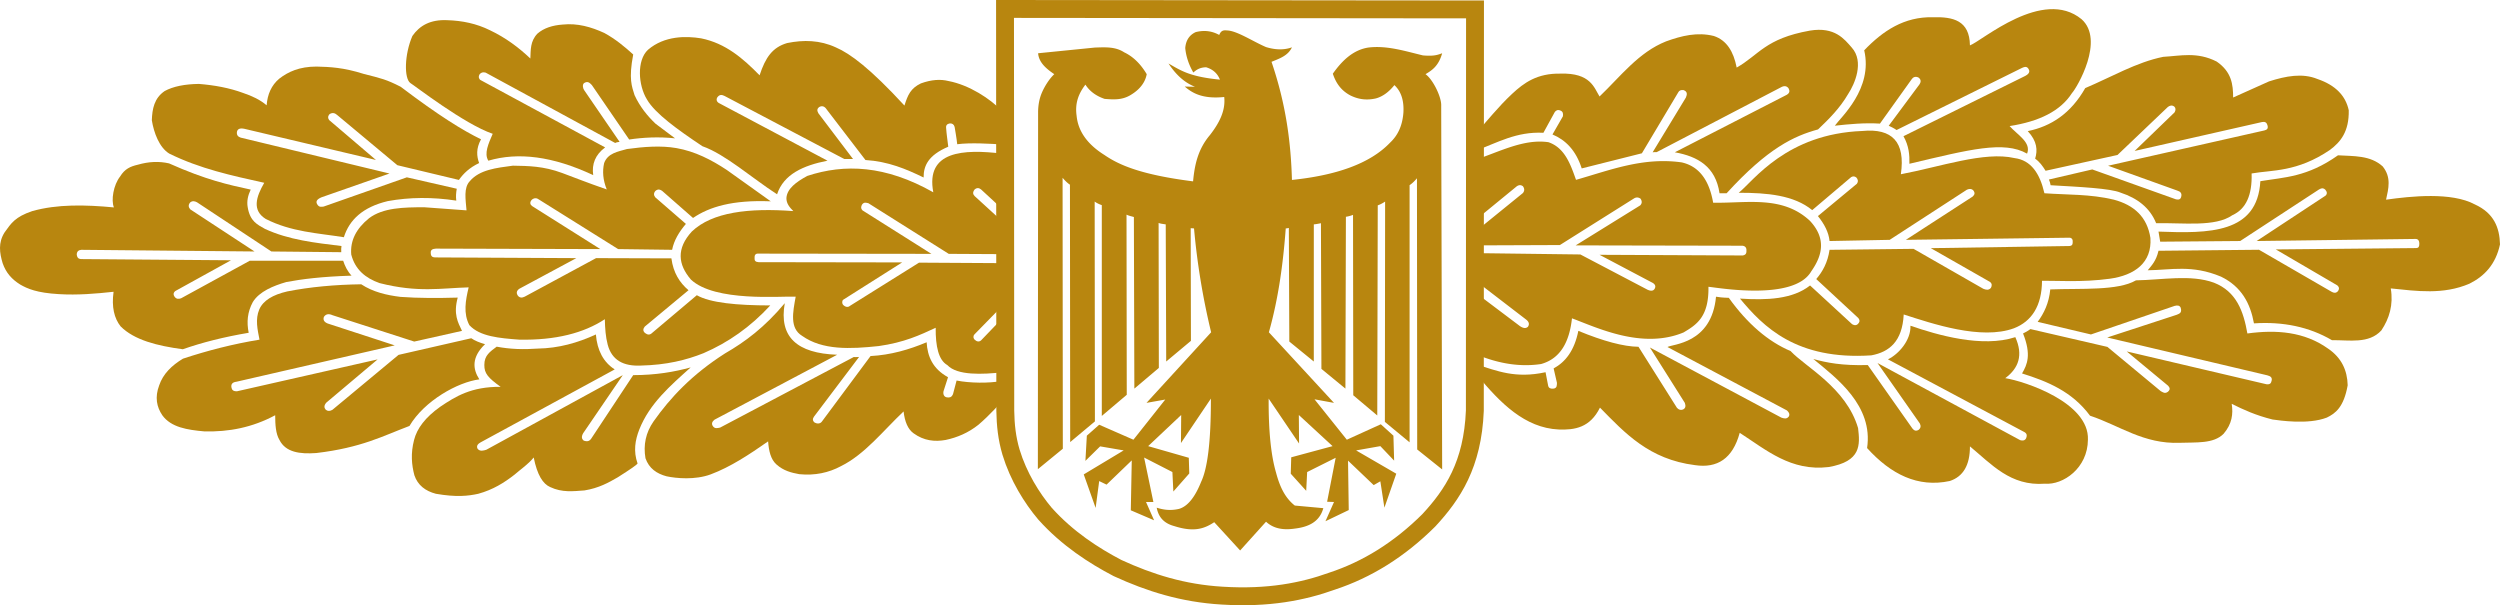<svg xmlns="http://www.w3.org/2000/svg" width="2656.383" height="643.09">
  <path fill="#b8860f" d="M825.67 206.452c-26.44-17.062-55.12-42.645-79.287-51.071-26.415-17.617-50.38-34.848-58.928-49.643-9.333-15.018-11.065-41.608 1.071-52.857 17.582-15.097 40.734-14.71 56.429-12.143 25.963 5.222 44.645 21.365 62.143 39.285 6.318-19.178 13.756-29.718 29.285-34.285 17.474-3.522 34.788-3.235 51.786 4.643 15.359 6.595 36.639 22.477 72.857 61.785 3.575-11.348 6.565-18.323 17.5-23.571 11.26-4.077 20.883-4.611 29.286-2.5 22.027 4.149 44.619 18.974 56.65 31.671l.998 35.777c-13.47-.846-34.056-2.133-48.362-.305-.476-5.31-2.757-18.351-2.757-18.351-.713-2.766-2.536-3.812-4.747-3.758-.94.024-4.589.572-4.333 4.256.538 7.773 1.547 13.667 2.32 20.5-21.344 9.095-26.25 20.272-26.198 32.71-18.496-8.99-37.655-17.095-61.785-18.572l-41.072-53.571c-2.455-3.798-5.104-4.227-7.857-2.857-3.18 2.186-2.275 4.482-1.071 6.786l36.785 48.57h-9.285l-127.143-66.963c-2.29-1.033-4.849-2.16-7.5 1.071-1.95 2.662-.782 5.207 1.428 6.429l115.358 61.25c-25.88 5.085-46.644 14.519-53.572 35.714z"/>
  <path fill="#b8860f" d="M518.883 170.738c-4.77-7.629.164-18.168 4.643-28.572-30.317-10.306-83.502-51.635-87.5-53.928-6.749-4.874-6.406-30.2 2.143-50 7.632-10.993 19.054-17.678 37.143-16.786 15.784.468 31 3.586 45.357 10.714 16.638 7.91 30.496 18.29 42.857 30 .464-9.064-.265-18.277 7.5-26.428 6.896-6.01 16.085-8.866 26.786-9.643 15.852-1.656 30.33 2.527 44.286 8.928 12.308 6.732 21.69 14.718 30.714 22.858-4.99 26.3-1.403 33.935 1.429 43.214 5.748 12.448 13.729 22.174 22.321 30.357l20.714 15.536c-17.465-1.865-34.141-.933-48.75 1.25L628.883 90.38c-2.153-2.09-4.106-4.651-8.214-2.143-2.309 1.699-1.062 6.23 0 7.5l37.679 55c-1.93.312-3.087.364-4.683 1.178l-137.639-74.75c-2.966-.868-4.975-.035-6.428 1.786-1.69 2.788-.458 5.168.756 5.967L642.99 156.63c-10.45 7.746-14.349 17.677-12.679 29.464-42.99-20.222-79.867-24.656-111.429-15.357z"/>
  <path fill="#b8860f" d="M280.786 194.225c-34.695-7.692-68.248-14.878-101.016-31.062-10.54-6.514-16.302-22.112-18.435-35.356.399-12.168 2.578-23.558 13.637-31.062 9.034-4.927 21.272-7.362 36.366-7.576 16.589 1.335 32.4 4.226 46.972 9.596 9.532 3.18 18.156 7.266 25.001 13.132.88-11.707 5.098-21.29 13.385-28.284 9.56-7.387 21.381-12.86 39.648-12.88 14.059.366 28.292.877 50.255 7.83 18.539 4.745 23.739 5.756 39.144 13.636 40.585 30.737 66.244 46.547 85.357 55.811-5.42 10.001-4.621 17.928-2.02 25.254-10.175 4.845-16.66 11.072-21.466 17.93l-65.407-15.657-63.892-53.286c-2.222-1.952-4.69-3.065-8.081-1.01-2.15 2.388-1.88 4.43-.505 6.314l49.75 42.426L259.825 136.9c-4.963-1.088-7.494.163-8.081 3.283-.451 3.718 1.486 5.18 4.04 6.06l158.09 38.134-72.227 25.254c-5.499 2.311-5.988 4.761-4.798 7.07 2.123 3.972 4.627 2.991 7.071 2.779l88.389-31.063 53.033 12.122c-.746 4.21-1.101 8.418-.505 12.627-25.255-3.873-49.498-3.702-72.731.505-26.677 6.349-40.902 19.927-46.72 38.386-27.833-4.409-55.882-5.587-83.085-19.445-14.597-9.172-10.272-23.21-1.515-38.386z"/>
  <path fill="#b8860f" d="M364.628 277.057h-99.247l-72.984 39.901c-2.415.793-4.757 1.088-6.818-1.544-1.226-1.768-1.965-4.071.73-6.196l59.121-32.666-159.604-1.262c-1.934-.369-3.87-.733-4.293-5.051.25-3.517 2.307-4.467 4.798-4.798l184.1 1.767-68.185-44.699c-1.83-2.092-2.606-4.395-.252-7.323 2.344-2.032 4.812-1.57 7.323-.253l79.045 52.275 74.246.758c-.236-2.723-.007-4.67.253-6.566-27.867-3.38-55.98-6.42-81.318-18.183-7.675-4.436-15.898-7.708-18.374-23.194-1.105-6.19.284-12.38 3.214-18.571-23.66-5.115-47.347-10.251-86.785-27.857-10.532-2.4-21.563-1.949-33.215 1.428-7.838 1.834-13.768 4.357-18.75 12.5-7.167 9.076-9.706 25.3-6.607 32.858-30.433-2.878-60.088-3.588-86.785 3.928-18.392 6.242-22.318 12.864-29.286 22.5-7.107 11.098-5.387 21.995-2.143 32.857 3.607 10.33 9.817 17.17 18.66 22.679 7.651 4.414 17.67 8.834 40.983 10.178 19.99 1.213 39.165-.422 58.214-2.5-2.222 16.239.678 28.164 7.5 36.786 14.498 14.507 38.805 20.657 66.072 24.286 20.394-7.14 43.545-13.054 70-17.5-2.289-11.381-1.37-22 4.412-32.71 6.945-11.199 21.824-17.235 35.588-21.219 16.547-3.08 36.692-5.71 69.285-6.785-4.543-4.88-7.03-10.275-8.898-15.824z"/>
  <path fill="#b8860f" d="M292.402 441.207c-24.363 13.12-49.547 17.843-75.256 17.173-18.079-1.615-35.386-4.227-44.7-17.173-5.91-8.8-8.121-18.988-3.282-31.82 4.145-12.214 13.382-21.108 25.254-28.284 26.154-8.638 53.144-15.603 81.317-20.203-2.106-10.792-4.672-21.607-.253-32.072 4.116-9.588 14.519-15.692 29.8-19.193 24.28-4.771 50.556-7.182 78.54-7.576 12.514 8.193 26.811 11.548 41.668 13.384 19.32 1.417 39.872 1.35 60.862.758-4.767 17.618.167 26.229 4.545 35.355l-50.76 11.364-86.873-28.031c-3.68-1.67-6.839-1.522-9.091 1.767-1.044 2.984-.046 5.433 4.04 7.071l71.216 23.234-168.19 38.638c-4.234.49-5.952 2.541-5.304 6.061.414 2.518 1.847 4.293 6.061 4.04l149.25-33.84-54.548 45.963c-2.783 3.3-2.244 5.616-.505 7.576 2.02 1.6 4.377 1.6 7.071 0l70.206-58.337 77.276-17.677c3.797 2.647 8.834 4.675 14.648 6.313-14.456 13.837-13.174 26.39-6.061 37.376-22.877 2.913-58.45 22.725-74.246 49.497-28.54 10.747-50.858 23.1-98.995 28.79-17.592 1.29-32.59-.798-39.144-13.89-4.023-6.664-4.504-16.281-4.546-26.264z"/>
  <path fill="#b8860f" d="M527.768 368.35c-6.892 5.224-13.215 9.126-13.132 19.445-.073 9.001 3.89 13.548 17.299 23.234-31.134-.274-47.916 10.216-64.123 21.137-15.93 11.294-24.782 23.112-27.857 35.357-3.707 14.413-2.57 26.404.357 37.5 3.596 10.57 11.647 16.687 22.857 19.643 21.618 3.74 34.22 2.385 45 0 15.636-4.285 27.667-11.814 38.572-20.357 7.5-6.519 14.077-10.626 20.357-18.214 3.686 18.561 9.77 28.093 17.5 31.428 12.79 6.052 24.555 4.403 36.428 3.572 15.353-2.48 25.743-8.381 35.357-13.929 14.193-8.977 20.196-13.275 21.072-14.643-4.623-13.122-2.59-24.843 1.786-36.071 10.936-27.72 33.075-46.672 54.642-66.071-17.478 4.793-36.95 8.164-61.07 8.214l-44.644 67.5c-2.32 3.406-5.069 2.951-7.857 2.143-2.06-1.607-2.92-3.88-.714-7.857l42.143-61.786-145 79.286c-2.943.862-6.727 2.136-9.286-1.072-1.806-3.532 1.112-5.554 3.214-6.786l142.5-77.5c-11.894-7.628-18.582-19.99-20-37.142-19.297 8.894-39.636 14.662-61.786 15-14.989 1.126-29.577.65-43.615-2.031z"/>
  <path fill="#b8860f" d="M833.864 322.173c-21.392 25.608-42.15 41.058-63.552 53.386-35.241 22.54-58.062 46.992-75.869 72.214-8.364 12.016-10.996 25.107-8.586 39.144 3.792 10.837 11.964 16.418 22.476 19.192 10.184 2.179 30.244 4.069 46.72-2.02 21.21-7.922 41.229-21.212 61.114-35.103.73 10.105 2.755 19.076 8.838 24.497 7.659 6.832 15.923 8.82 24.244 10.354 16.55 1.647 31.263-1.481 44.447-8.587 25.291-12.53 44.772-37.652 66.417-58.083 1.258 10.997 4.636 18.968 10.607 23.233 10.99 7.98 22.432 9.163 34.093 7.071 12.235-2.603 23.96-7.507 34.85-16.162 12.037-10.258 23.918-23.543 26.614-27.129l-1.66-19.384c-14.141 2.58-34.046 2.331-48.188-.46l-3.788 14.395c-1.593 3.743-3.807 3.758-6.06 3.536-3.316-.22-4.765-3.128-4.041-6.566l4.798-14.9c-16.314-8.955-21.847-22.13-22.729-37.123-18.681 7.844-38.231 13.517-59.599 14.647l-51.77 69.7c-1.894 2.522-5.177 2.308-7.576 1.01-2.404-1.89-2.358-4.048-.758-6.313l47.92-63.45c-1.603.053-3.783.341-5.62.063L765.155 454.34c-2.79.492-5.684 1.613-7.829-1.768-1.363-2.188-.908-4.377 1.768-6.566l130.436-69.069c-42.761-1.503-62.051-18.933-55.665-54.763zM642.673 339.182c-22.476 14.742-52.279 22.462-90.914 21.718-21.013-1.577-41.892-3.297-53.033-15.405-6.62-12.535-4.064-26.294-.757-40.153-29.117.8-53.684 5.898-94.702-4.546-14.872-5.248-25.934-14.304-30.052-30.305-1.3-14.955 5.426-27.722 18.94-38.638 14.876-11.194 36.707-11.64 58.841-11.617l44.7 3.283c-.925-11.58-3.265-23.987 3.535-31.062 10.342-12.146 28.165-14.09 45.71-16.415 16.24.284 32.356.338 52.528 7.829 15.741 5.808 23.607 9.21 47.224 17.425-4.058-10.04-4.78-19.339-2.778-28.032 3.894-10.55 14.54-12.096 24.244-14.9 18.33-2.523 36.205-3.836 52.528-1.01 19.789 3.47 37.098 12.396 53.538 23.234l46.72 33.335c-40.733-1.654-65.341 5.907-82.58 17.677l-32.83-28.789c-2.014-1.375-4.12-2.376-7.072 0-2.048 2.273-2.012 4.546-.252 6.819l32.577 28.284c-7.303 8.57-12.72 17.612-14.647 27.527l-57.326-.758-84.348-52.78c-1.732-1.29-4.33-2.154-7.323.252-2.787 2.99-1.684 5.435.252 6.819l72.479 45.709-174.757-.505c-3.717.2-5.748 1.445-5.43 4.672.059 3.805 2.038 4.52 4.42 4.672l150.26.757-60.609 32.578c-3.054 2.177-3.34 4.641-1.515 7.323 1.98 2.457 4.503 2.42 7.324 1.01l75.761-40.91 80.055.252c2.004 15.337 8.785 25.896 18.182 33.84L685.1 347.01c-1.59 2.144-2.486 4.342.253 6.819 2.841 2.21 5.028 1.952 6.566.758l48.487-40.912c14.048 8.107 42.495 10.813 78.034 10.86-20.898 22.776-44.678 39.43-70.963 50.76-18.308 7.324-39.382 12.52-66.417 13.132-18.515.923-30.977-5.647-35.356-22.224-2.182-8.226-2.856-17.457-3.03-27.021z"/>
  <path fill="#b8860f" d="M1065.232 163.287c-41.76-5.104-81.888-2.91-73.551 41.04-50.886-28.8-94.365-30.444-133.846-17.426-12.003 6.477-21.579 13.668-22.223 23.486-.103 5.902 3.454 9.974 7.324 13.89-47.251-3.472-86.104 1.013-107.834 21.718-16.505 18.082-14.781 34.95-1.01 51.013 25.47 24.068 96.067 17.473 111.369 18.183-3.013 16.638-6.548 33.548 6.819 41.668 21.653 15.364 51.041 14.067 81.317 10.86 27.264-3.834 43.843-11.675 60.609-19.446-.182 19.854 3.085 34.393 12.374 39.649 10.529 11.189 36.944 10.053 59.54 7.566l-.373-58.094-23.306 24.264c-1.936 1.726-4.378 1.507-6.566-.505-2.098-1.845-1.825-4.544-.505-5.809l30.46-31.145-.272-44.585-89.03-.536-73.488 45.962c-1.79 1.651-4.61 1.414-7.07-1.01-1.577-1.762-1.313-4.487 0-5.556l62.629-39.649-152.533-.252c-3.31-.213-4.552-1.477-4.294-4.546-.247-2.873 1.104-4.522 3.283-4.546l184.606.253-73.236-46.215c-2.016-2.225-1.485-4.168-.505-6.06 2.045-3.006 4.447-2.088 6.818-1.516l85.358 53.79 57.998.316-.862-34.64-29.61-27.042c-1.597-1.785-2.592-3.628 0-7.071 2.43-2.006 4.62-1.768 6.819 0l23.148 21.35z"/>
  <path fill="none" stroke="#b8860f" stroke-width="19" d="M1067.889 9.5l499.387.523-.178 426.429c-2.338 57.146-23.525 89.003-48.929 116.429-31.376 31.244-65.766 52.444-102.857 64.642-30.724 11.052-67.633 18.456-116.786 15.358-41.59-2.427-77.05-13.656-111.071-29.286-25.056-13.077-53.398-31.324-77.143-57.857-13.962-16.597-28.157-39.319-36.071-65.357-4.35-14.762-5.823-28.81-6.072-43.93z"/>
  <path fill="#b8860f" d="M1267.705 192.71c-54.633-6.94-78.29-17.086-94.197-28.032-18.37-11.504-28.013-25.451-29.547-41.669-2.012-14.182 2.662-24.25 9.344-33.082 4.717 7.327 11.7 12.2 20.456 15.152 9.007.68 18.014 1.44 27.021-3.788 3.065-1.847 15.187-8.698 17.678-22.476-6.933-11.647-15.04-18.99-23.991-23.234-9.447-6.222-20.314-5.337-31.063-5.05l-60.356 6.06c.801 9.725 8.368 16.266 17.172 22.224-5.647 5.35-10.577 13.503-13.384 20.203-2.546 6.141-3.62 12.576-3.788 19.193l-.253 380.322 26.517-21.718-.253-287.893c2.421 2.818 4.936 5.449 7.829 7.323l.253 273.499 26.263-21.97-.252-233.599c2.061 1.495 4.563 2.77 7.576 3.788v224.002l26.517-22.476-.253-191.424c2.333 1.178 4.4 1.524 7.829 2.525l.505 182.333 26.011-21.97-.252-154.05c2.431.891 3.875.932 7.576 1.516l.505 145.715 26.264-21.971-.253-119.703 3.536.252a754.446 754.446 0 0 0 18.183 110.36l-68.69 75.003 19.95-3.535-33.84 42.679-36.366-15.91-13.132 11.616-1.515 26.77 15.657-15.405 25.002 4.293-42.427 25.506 12.627 35.608 3.788-28.537 7.829 3.788 26.769-25.759-1.01 53.033 24.748 10.607-8.586-19.445h7.829l-9.85-47.225 30.053 15.405 1.01 20.708 16.92-19.193-.505-16.668-43.184-12.374 35.103-33.082-.253 29.8 31.82-47.226c.063 46.332-3.685 74.369-10.354 88.389-6.242 15.626-13.88 25.95-23.486 28.79-9.522 2.194-16.885.88-23.739-1.264 1.678 8.94 6.599 16.342 18.688 19.572 20.097 6.393 31.316 3.286 42.427-4.167l27.526 30.052 27.527-30.557c8.303 7.713 18.897 9.01 30.557 7.324 14.701-1.777 26.332-7.201 30.305-21.718l-30.305-2.778c-10.125-7.971-15.856-19.537-19.95-35.103-5.2-17.762-8.015-43.274-7.83-78.54l32.326 47.73-.253-30.304 35.86 33.082-43.941 11.87-.505 17.425 16.415 18.182 1.01-19.95 30.305-15.153-9.092 46.72 7.324.253-9.092 20.455 24.75-11.87-.758-52.527 27.274 26.011 7.07-4.04 4.294 28.031 12.627-36.112-42.679-24.75 25.759-4.545 14.647 15.405-.758-26.517-13.384-12.121-36.113 16.415-34.345-42.932 20.708 3.788-69.196-75.004c10.185-36.021 15.123-72.996 17.93-110.359.488.005 1.154-.04 3.284-.505l.505 120.713 26.011 21.214V238.419c2.825-.271 5.22-.758 7.576-1.263l.505 154.806 25.507 20.96.505-182.584c2.79-.408 5.26-1.138 7.576-2.02l.252 191.676 25.507 21.466.505-223.244c3.003-1.084 5.538-2.481 7.829-4.04l-.253 234.102 26.264 21.719V196.75c3.172-2.16 5.602-4.69 7.829-7.323l.252 288.146 26.517 21.213s-1.033-385.879-1.01-386.889c.201-8.905-8.627-27.317-16.668-33.082 7.04-4.195 13.938-8.789 17.678-22.223-4.465 1.542-8.183 3.333-20.456 2.272-19.196-4.597-38.248-10.779-58.084-8.333-15.57 2.449-27.427 13.25-37.628 27.779 3.157 9.466 8.409 17.79 18.94 23.233 7.484 3.602 15.933 5.464 26.77 3.03 7.01-1.907 13.59-6.527 19.698-14.141 7.419 6.867 10.255 16.79 9.596 29.042-1.065 14.705-6.353 24.763-14.142 32.072-21.366 22.384-57.354 34.765-104.298 39.648-1.131-38.505-5.864-78.975-21.719-125.511 8.483-3.509 17.455-6.378 21.719-15.405-7.872 2.85-16.962 2.958-27.527-.252-13.812-5.904-30.895-17.368-41.416-17.678-3.108-.267-6.213-.523-8.334 4.798-7.107-3.924-15.205-5.493-25.001-3.03-6.735 3.114-10.439 8.754-11.112 16.92.841 8.839 3.704 17.509 8.586 26.011 2.788-2.416 6.52-5.47 13.637-5.556 7.811 2.364 12.215 7.07 14.648 13.132-32.31-3.155-41.297-9.568-54.675-17.172 6.816 10.297 15.643 19.816 28.158 24.748l-10.859-.252c8.767 7.814 20.448 13.329 41.921 11.112 1.586 14.64-5.357 27.774-15.152 40.406-12.914 15.19-16.34 32.056-17.93 49.245zM1567.246 169.919c26.19-8.673 51.876-22.639 78.066-18.824 17.193 5.902 23.274 22.917 29.286 40 36.082-10.25 70.947-24.302 112.143-18.572 18.477 4.084 29.378 18.775 33.571 42.858 35.613.74 73.464-8.113 102.857 19.285 17.115 18.394 13.73 36.127 1.429 53.572-18.538 32.426-101.913 16.898-109.286 16.518.57 32.274-13.003 40.468-26.429 48.482-43.891 18.295-92.036-5.13-118.57-15-2.733 24.843-12.061 42.743-32.858 48.571-20.67 3.085-43.62.473-70-10.714l-.357-65.714 47.857 36.071c3.864 2.63 6.61 2.604 8.571.714 1.69-2.5 1.286-5-1.785-7.5l-53.929-41.428v-29.286l111.429 1.429 71.428 37.5c3.232 1.399 5.946 1.555 7.5-1.072 1.082-2.024 1.15-4.048-1.786-6.071l-56.785-30 152.143.714c2.594-.525 4.098-1.605 3.928-5 .248-2.985-1.084-5.022-4.286-5.357l-177.142-.357 68.571-42.5c2.277-2.381 1.874-4.762.357-7.143-2.262-1.548-4.524-1.667-6.786-.357l-78.928 49.643-90 .357.714-15.018 50-40.592c1.929-2.416 1.774-4.832 0-7.247-2.553-1.846-4.541-1.15-6.428 0l-43.824 35.905z"/>
  <path fill="#b8860f" d="M1569.74 398.78c24.56 29.642 50.515 55.839 86.368 57.58 17.19.648 33.406-1.924 43.942-23.234 26.557 27.068 52.202 54.993 101.015 61.114 23.625 3.5 40.011-6.874 47.477-34.345 28.367 18.355 54.508 41.16 94.45 36.365 34.781-5.98 33.412-23.581 31.314-41.416-12.669-43.007-56.203-65.127-71.72-81.822-23.899-10.14-45.803-28.92-65.66-56.569-6.955-.167-11.063-.74-13.574-1.2-4.656 50.335-46.527 50.205-51.581 53.476l127.027 67.427c2.461 2.247 3.147 4.439 1.767 6.566-2.3 2.807-5.062 1.925-7.828 1.01l-139.654-74.498 37.123 58.841c1.185 3.286.83 5.803-2.02 7.071-2.105.79-4.21.47-6.314-1.768l-40.91-64.902c-15.86-.202-37.259-5.943-63.893-16.92-4.202 20.948-13.656 33.074-26.264 39.901l3.536 15.405c-.166 2.573.187 5.428-3.536 6.06-2.98.332-5.18-.338-5.808-3.03l-2.778-14.394c-32.219 7.054-51.748-1.568-72.984-8.081zM1949.598 133.577c6.268-8.962 40.774-39.183 31.22-80.13 19.864-20.689 42.486-35.864 73.065-35.123 21.088-.564 38.916 3.168 39.286 29.914 13.044-4.915 77.393-61.602 118.572-27.857 25.014 22.176-4.874 72.855-10.179 78.571-12.278 19.124-34.924 30.16-66.25 35 8.22 9.356 23.353 17.33 18.571 29.286-24.59-13.932-60.78-4.455-125.028 10.784.232-9.505-.548-19.123-6.314-29.295l129.552-64.144c5.877-3.097 4.066-6.303 3.03-7.829-2.111-2.927-5.007-1.26-6.818-.505l-133.087 65.912c-2.778-1.94-5.556-3.266-8.334-4.545l32.83-44.194c1.397-2.165 1.821-4.909-1.263-7.072-3.374-1.596-5.843-.253-7.323 2.02l-33.588 46.973c-16.605-1.009-32.683.55-47.942 2.234z"/>
  <path fill="#b8860f" d="M1926.74 381.452c24.501 20.151 63.904 49.458 57.143 94.643 25.328 27.94 53.97 42.256 87.858 35 14.255-4.675 21.458-16.873 21.428-36.786 22.95 18.97 43.078 42.457 79.643 39.643 19.3 1.562 45.53-16.413 45.714-46.786 1.516-39.363-66.75-61.956-87.857-65.357 14.247-10.52 19.304-24.487 10.714-43.571-35.19 11.544-82.882-2.256-111.428-12.143.618 15.342-12.546 30.315-23.929 35.714l145.357 77.5c2.833 1.827 2.318 4.286 1.43 6.429-1.344 2.642-3.878 2.647-6.262 1.953l-151.596-81.953 45 64.285c1.2 2.567 1.068 4.891-1.429 6.786-2.924 1.658-4.825.52-6.428-1.428l-47.5-67.5c-27.413.76-43.621-2.483-57.857-6.429z"/>
  <path fill="#b8860f" d="M1847.532 204.831c16.068-13.147 50.853-62.668 131.32-65.66 31.684-3.075 45.93 11.625 40.911 45.962 41.571-7.807 88.872-24.567 120.714-17.172 17.584 2.176 27.007 16.377 31.82 37.376 24.452 1.79 48.333.726 73.637 6.774 21.526 5.713 35.552 18.334 38.994 40.703 1.769 26.32-16.695 39.677-43.184 43.348-29.421 4.077-58.631 1.919-71.995 2.159-.165 26.768-11.052 43.201-29.778 50.457-34.918 12.903-87.048-4.971-117.177-14.647-1.489 28.746-15.306 39.832-34.345 43.437-79.704 5.28-114.863-30.43-139.641-60.314 28.473 1.886 55.942.73 74.486-13.933l44.699 41.164c2.546 1.558 5.002 1.294 6.566-.758 1.913-2.127 1.44-4.016 0-5.808l-44.7-41.416c6.759-7.901 12.127-17.47 14.143-31.062l89.263-1.041 74.13 42.457c2.875 1.12 5.702 1.847 8.08-1.01 1.201-2.324 1.313-4.493-1.01-6.314l-62.882-35.86 147.482-2.273c1.587-.347 3.324-.366 3.283-4.293.318-2.637-1.04-4.555-3.535-4.546l-173.746 2.273 70.963-45.962c1.785-1.734 3.19-3.594.505-6.818-1.57-1.408-3.652-1.788-6.566-.506l-82.075 53.286-63.892 1.263c-.911-9.225-5.52-18.006-12.375-26.517l41.417-34.345c1.72-2.593 1.094-4.684-.505-6.566-1.95-1.657-3.846-1.457-5.556-.505l-41.416 35.103c-19.466-15.964-47.915-18.453-78.035-18.436z"/>
  <path fill="#b8860f" d="M2148.526 396.81c5.542-9.455 10.082-19.818 1.072-42.5 2.619-1.21 5.238-2.761 7.857-4.644l81.786 18.929 56.607 46.964c2.305 1.254 4.46 3.111 7.678.714 3.14-2.758 1.694-4.6.179-6.428l-43.929-36.429 145.179 34.107c4.982 1.59 7.696.91 8.393-1.785 1.781-4.656-.895-6.07-4.286-6.965l-170-40.178 73.75-24.107c2.712-1.192 5.963-1.835 4.286-7.5-1.062-2.546-3.47-2.738-6.429-1.965l-88.928 30.358-56.608-13.393c6.774-9.179 11.985-19.92 13.393-34.465 33.036-1.266 71.75 1.598 91.072-9.642 28.085-.45 58.21-6.506 82.857 2.5 23.903 9.365 31.4 30.45 35.509 53.953 31.071-4.21 60.482-1.917 85.863 16.162 14.199 9.693 20.31 23.012 20.708 38.891-4.161 23.255-12.899 29.867-22.223 34.346-19.976 7.714-50.234 2.978-57.579 2.02-17.69-4.388-30.919-10.399-43.437-16.668 1.665 10.607.47 21.214-8.586 31.82-10.692 10.874-29.4 8.922-46.467 9.597-38.504 1.544-64.118-18.396-95.46-28.79-19.109-25.75-45.173-36.43-72.257-44.903zM2154.598 139.31c10.064 10.864 10.575 20.314 7.857 29.285 4.855 3.412 8.098 8.034 11.071 12.857l76.429-16.786 53.571-51.071c2.07-1.47 4.244-2.197 6.786-.357 1.618 1.518 1.634 3.733.357 6.071l-42.5 41.072 135.357-30.715c3.12-.63 4.976.51 5.715 3.215 1.27 3.953-.724 5.051-3.215 5.714l-166.071 37.5 73.571 26.428c3.334.953 4.762 2.858 4.286 5.715-.68 4.253-3.17 3.978-5.714 3.571l-88.929-31.786-46.071 10.715c.87 2.079 1.51 4.111 1.785 6.071 31.042 1.763 63.543 3.327 74.286 7.857 18 5.902 31.279 16.13 37.857 32.5 28.925-.64 62.66 4.333 81.072-8.571 14.514-6.551 21.08-21.545 20.357-44.286 21.815-3.86 48.117-1.213 83.214-25 11.263-8.413 20.42-19.41 20-42.143-3.277-15.198-13.751-26.585-33.214-33.214-16.002-6.58-33.54-3.185-51.429 2.5l-38.214 17.143c.01-13.769-1.564-27.26-17.5-38.214-21-10.645-38.467-5.978-56.786-5-28.387 5.696-55.318 21.583-82.857 33.214-15.27 26.94-36.288 40.657-61.071 45.714z"/>
  <path fill="#b8860f" d="M2293.526 246.095c53.39 2.026 105.174 2.21 108.215-53.572 25.625-4.246 49.629-4.235 82.5-27.5 16.803 1.02 34.33-.136 47.5 11.786 9.45 11.786 6.125 23.572 3.571 35.357 26.489-3.726 69.59-8.299 94.286 5 20.355 9.27 26.337 24.7 26.785 42.5-4.55 21.258-16.545 33.832-32.5 41.786-27.857 11.884-55.714 7.87-83.57 5 2.93 17.49-1.526 31.904-10 44.643-13.357 14.504-33.782 10.156-52.5 10.357-24.233-14.179-51.96-19.868-82.858-17.857-3.838-21.08-13.133-39-35-49.643-30.939-12.947-53.076-7.033-77.857-6.786 4.338-5.32 8.922-9.899 11.428-20.714l106.786-1.071 77.143 44.642c2.361 1.357 4.66 1.719 6.786-.714 1.998-3.067.802-4.644-.715-6.071l-65.357-38.215 149.286-1.428c2.328-.1 3.262-1.451 3.214-4.643.011-2.303-.712-5.118-4.035-5.063l-168.822 2.206 73.214-48.214c2.097-2.013 1.586-4.179-.357-6.429-2.644-2.292-4.725-1.205-6.786 0l-83.57 54.643-85 .714zM1567.098 142.88c13.214-14.404 24.242-28.809 39.643-43.214 12.578-11.707 26.639-21.932 51.428-21.428 32.003-1.002 35.732 15.17 41.429 24.285 22.304-21.266 41.402-46.94 70.714-58.571 16.533-5.994 33.238-10.096 50.714-5.714 13.748 4.51 21 16.697 24.286 33.571 23.851-13.545 30.3-30.82 77.857-39.286 26.463-4.372 36.618 9.154 44.286 17.858 13.863 15.292 2.992 39.323-3.572 49.285-8.915 15.318-20.419 26.753-32.142 37.857-25.289 6.914-53.23 19.7-97.143 67.858h-7.5c-4.169-28.522-23.24-39.16-47.5-43.572l118.928-61.071c3.647-2.178 3.137-4.633 1.786-7.143-2.074-2.352-4.376-2.434-6.786-1.429l-133.17 69.465c-2.637-.026-3.265.092-4.33.178l35.357-58.214c1.338-3.258 1.82-6.264-2.5-7.857-2.963-.402-4.77.545-5.714 2.5l-38.571 64.643-63.929 16.07c-6.193-19.265-17.143-30.257-31.071-36.07l11.071-19.286c.454-2.74.063-5.009-2.5-6.072-3.038-1.349-4.7-.222-6.071 1.429l-12.143 22.143c-28.891-1.489-49.068 10.716-71.786 18.928z"/>
</svg>
